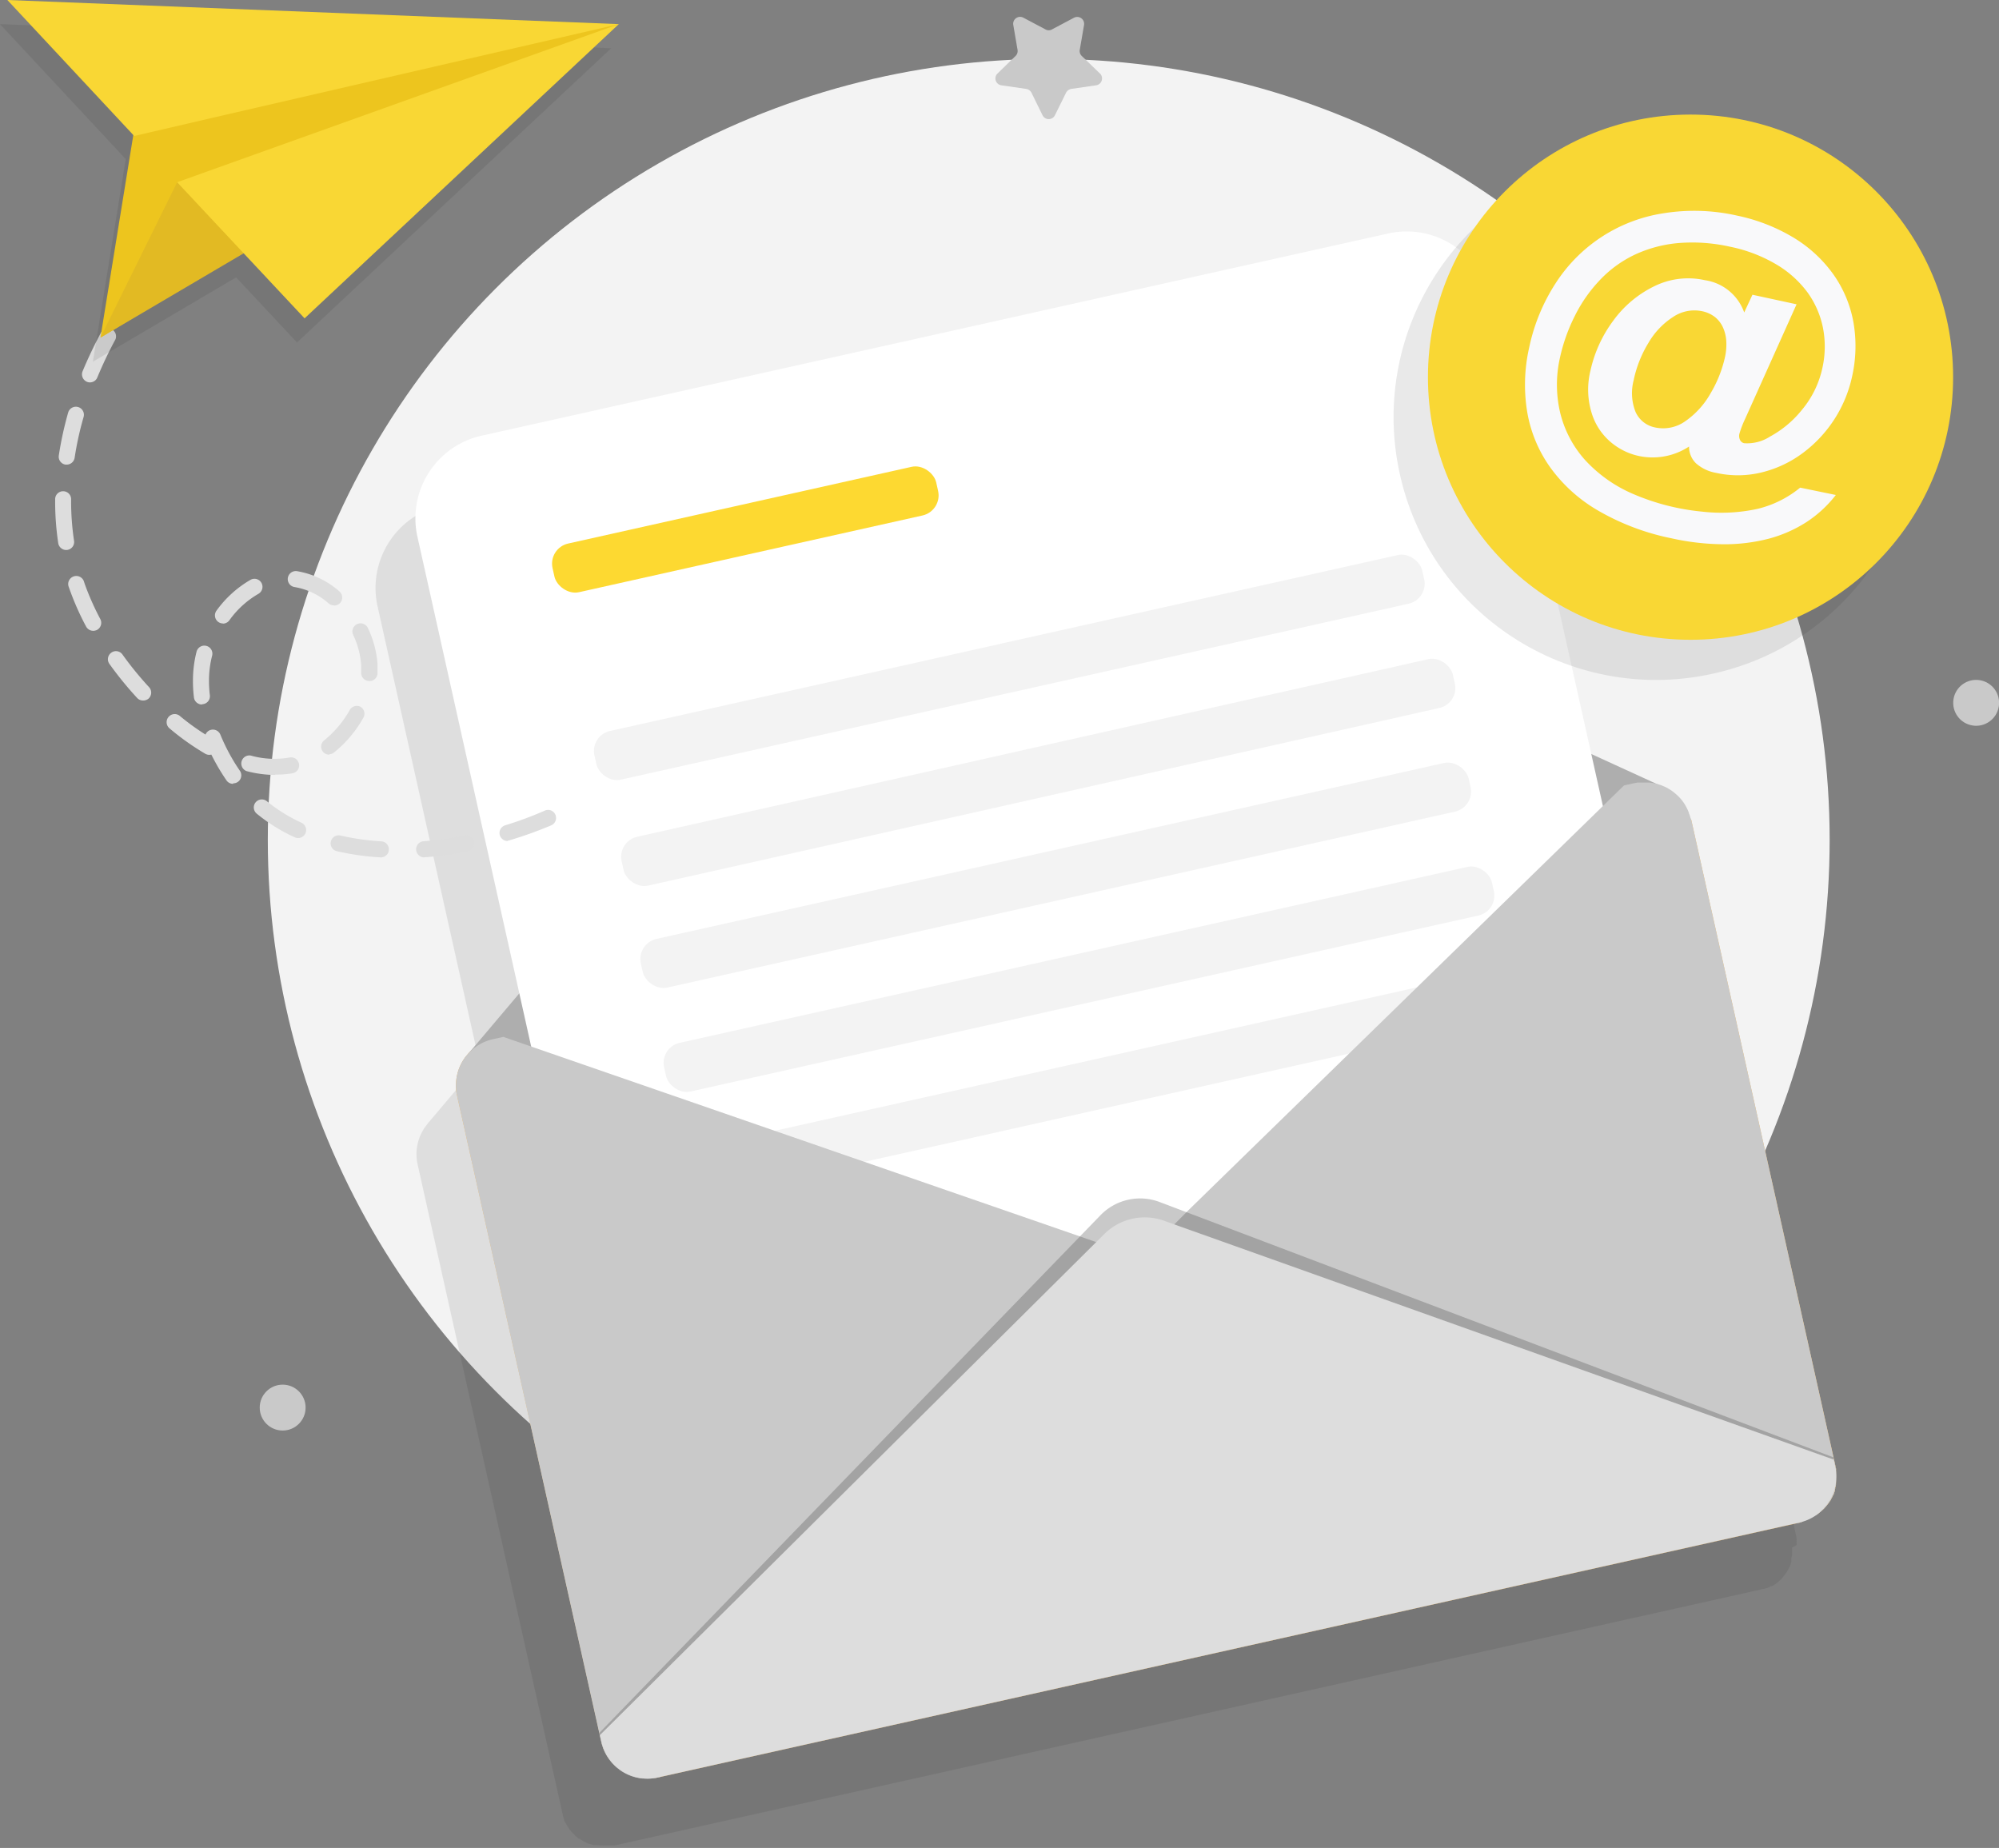 <svg id="Layer_1" data-name="Layer 1" xmlns="http://www.w3.org/2000/svg" width="271.85" height="251.29" viewBox="0 0 271.85 251.29"><rect x="0" y="0" width="271.85" height="251.29" fill="#808080" stroke="none"/><defs><style>.cls-1{fill:#c9c9c9;}.cls-2{fill:#f3f3f3;}.cls-3{fill:#232323;opacity:0.1;}.cls-4{fill:#f8c068;}.cls-5{fill:#aeaeae;}.cls-6{fill:#fff;}.cls-7{fill:#fdd931;}.cls-8{fill:#484848;opacity:0.29;}.cls-9{fill:#ddd;}.cls-10{fill:#f9d734;}.cls-11{fill:#f9f9fa;}.cls-12{fill:#edc51e;}.cls-13{fill:#e2ba23;}</style></defs><circle class="cls-1" cx="38.44" cy="191.41" r="3.12"/><circle class="cls-1" cx="268.73" cy="95.57" r="3.12" transform="translate(131.35 345.52) rotate(-80.78)"/><circle class="cls-2" cx="142.62" cy="114.21" r="106.2"/><path class="cls-3" d="M244.32,210.11v0s0,0,0,0v-.23a2,2,0,0,0,0-.24v-.1a.13.13,0,0,1,0-.06s0-.1,0-.15l0-.16-.06-.32-.06-.28h0l-.2-.91h0l-19.35-86.68a3,3,0,0,0-.08-.32,1.55,1.55,0,0,0-.07-.23,1.43,1.43,0,0,0-.09-.27,1.45,1.45,0,0,0-.09-.22,1,1,0,0,0-.09-.22c0-.09-.08-.18-.13-.27a5.54,5.54,0,0,0-.3-.53s0,0,0,0l-.22-.31a5.64,5.64,0,0,0-.93-1,2.75,2.75,0,0,0-.26-.22,5.16,5.16,0,0,0-.61-.43,1.32,1.32,0,0,0-.2-.12l-.29-.16,0,0-.38-.18h0L211,111.91l-13.84-62a11.53,11.53,0,0,0-13.77-8.74L60.09,68.7a11.53,11.53,0,0,0-8.74,13.77l13.84,62-6.94,8.21L58,153l0,0a6.47,6.47,0,0,0-1.31,3.13,6.54,6.54,0,0,0,.11,2.24l19.5,87.37.05.22h0l.06.27c0,.17.08.32.13.48l0,.1,0,.09a.06.06,0,0,1,0,0h0s0,0,0,0,.07.19.11.28a.17.17,0,0,0,0,.05l0,.1.06.11a.14.14,0,0,0,0,.06l0,0A1.59,1.59,0,0,0,77,248l0,.06.07.12.08.13.19.29h0a1.33,1.33,0,0,0,.14.19l.06.09.2.24,0,0,0,0,.13.14.06.05.25.24,0,.05a2.75,2.75,0,0,0,.26.22l.13.1.19.14.08,0a4,4,0,0,0,.38.24l.12.07.16.09a4.63,4.63,0,0,0,.64.29l.11,0,.16.06.26.09.18,0,.2,0,.19,0,.32.05h.06l.11,0h.26a2.82,2.82,0,0,0,.41,0,.34.34,0,0,0,.1,0h.53l.15,0h.12l.24,0,.33-.06,154.89-34.59h0l.35-.07.33-.09.23-.07.07,0,.11,0h.06l.12-.05h0l.15-.06.12,0h0l.16-.08.36-.19h0l.09,0,.1-.06.06,0,.06,0,.08-.06a5.94,5.94,0,0,0,.7-.54h0l.11-.1.09-.09.12-.12s0,0,.05-.05l.05-.06.18-.19,0,0a.76.76,0,0,1,.11-.14,1.13,1.13,0,0,1,.1-.13l0,0,0,0a1.1,1.1,0,0,0,.09-.14l.08-.1a.7.7,0,0,1,.06-.09l.06-.11.12-.19a2.12,2.12,0,0,0,.11-.21l.07-.13.15-.33.06-.14,0-.09.09-.23a.83.83,0,0,0,0-.15.66.66,0,0,0,0-.15.83.83,0,0,0,0-.15c0-.15.07-.3.1-.45a.43.43,0,0,0,0,0,.77.77,0,0,1,0-.15l0-.18v0a.76.76,0,0,0,0-.15s0-.09,0-.13v-.07a.06.06,0,0,0,0,0v-.2a.24.24,0,0,0,0-.12.06.06,0,0,0,0-.06S244.32,210.13,244.32,210.11Z"/><path class="cls-4" d="M230,111.49l19.61,87.87c0,.11,0,.22.07.33s0,.1,0,.15a.77.77,0,0,1,0,.15.17.17,0,0,1,0,.07.31.31,0,0,1,0,.1c0,.07,0,.15,0,.23a1.85,1.85,0,0,1,0,.23v.31c0,.07,0,.14,0,.2v0c0,.12,0,.24,0,.36s0,0,0,0,0,.12,0,.18l0,.16v0c0,.15-.06.31-.1.45a.94.94,0,0,0,0,.16.88.88,0,0,0-.05.15s0,.09,0,.14a2.49,2.49,0,0,1-.11.29c0,.07,0,.12-.06.18s-.12.26-.19.39l-.15.27c0,.09-.1.18-.16.27a.83.83,0,0,1-.08.12.41.41,0,0,1-.07.11,1.13,1.13,0,0,1-.1.13l0,0c-.08.11-.17.21-.25.31l0,0a1.51,1.51,0,0,1-.21.23l-.06.08-.12.11a.28.28,0,0,1-.1.09l-.11.1a6.09,6.09,0,0,1-.8.62l-.05,0-.06,0a.88.88,0,0,1-.21.12,3,3,0,0,1-.36.19l-.18.09-.13,0-.15.07h0l-.12,0-.06,0-.11,0-.06,0L245,207l-.34.08L89.47,241.71l-.34.06-.24,0a1.15,1.15,0,0,1-.26,0h-.16l-.37,0h-.52l-.23,0a6.45,6.45,0,0,1-1.08-.21l-.26-.08-.29-.11a6.59,6.59,0,0,1-1.61-.92,3,3,0,0,1-.34-.28,6,6,0,0,1-1-1.09l-.19-.3-.18-.3-.16-.32-.14-.3s0,0,0,0-.08-.2-.11-.3,0,0,0,0,0-.16-.08-.24a3.59,3.59,0,0,1-.12-.47L62.16,149a6.23,6.23,0,0,1-.1-2.23,6.37,6.37,0,0,1,1.31-3.13l0,0,.27-.32a6.37,6.37,0,0,1,3.37-2l155.24-34.66.45-.08h.08l.44,0h.57l.46,0,.43.06a5.61,5.61,0,0,1,.59.13,1.68,1.68,0,0,1,.32.09,3.16,3.16,0,0,1,.54.2h0l.39.17,0,0,.29.16.21.12a6.25,6.25,0,0,1,.61.44l.25.21a5.64,5.64,0,0,1,.93,1,3.62,3.62,0,0,1,.22.32h0c.11.17.21.35.31.54l.13.27.09.21a2,2,0,0,1,.08.22c0,.09.07.18.1.27a1.55,1.55,0,0,1,.06.23Z"/><path class="cls-5" d="M229.11,109.43l-167,37.3a6.37,6.37,0,0,1,1.31-3.13l0,0,.27-.32,64.28-76a6.5,6.5,0,0,1,7.7-1.72L226.16,107h0l.39.17,0,0,.29.16.21.12a6.25,6.25,0,0,1,.61.44l.25.21a5.64,5.64,0,0,1,.93,1,3.62,3.62,0,0,1,.22.32Z"/><path class="cls-6" d="M232.09,172.77,86.3,205.32,56.77,73a11.52,11.52,0,0,1,8.74-13.76L188.79,31.75a11.53,11.53,0,0,1,13.76,8.74Z"/><rect class="cls-2" x="79.58" y="87.37" width="115.35" height="6.78" rx="2.78" transform="translate(-16.48 32.09) rotate(-12.59)"/><rect class="cls-2" x="82.73" y="101.51" width="115.35" height="6.78" rx="2.78" transform="matrix(0.98, -0.22, 0.22, 0.98, -19.48, 33.12)"/><rect class="cls-2" x="85.89" y="115.65" width="115.35" height="6.78" rx="2.8" transform="translate(-22.49 34.14) rotate(-12.59)"/><rect class="cls-2" x="89.05" y="129.78" width="115.35" height="6.78" rx="2.78" transform="translate(-25.49 35.17) rotate(-12.59)"/><rect class="cls-2" x="92.2" y="143.92" width="115.35" height="6.78" rx="2.8" transform="translate(-28.5 36.2) rotate(-12.59)"/><rect class="cls-7" x="74.63" y="68.62" width="53.46" height="6.78" rx="2.8" transform="translate(-13.26 23.82) rotate(-12.59)"/><path class="cls-1" d="M156.4,176.52h0a4.26,4.26,0,0,1-.7.91l-65.89,64.2-.34.08a6.4,6.4,0,0,1-1.89.14l-.25,0a6.35,6.35,0,0,1-3-1.13l-.24-.19a4.5,4.5,0,0,1-.69-.62c-.08-.07-.14-.15-.21-.22l-.2-.25a6.44,6.44,0,0,1-1.23-2.58L62.16,149a6.23,6.23,0,0,1-.1-2.23,6.37,6.37,0,0,1,1.31-3.13l0,0,.27-.32a6.37,6.37,0,0,1,3.37-2l1.44-.32,7.63,2.64,70.37,24.35,2.64.92,5,1.75a4.33,4.33,0,0,1,1,.52h0A4.13,4.13,0,0,1,156.4,176.52Z"/><path class="cls-1" d="M230,111.49l19.61,87.87c0,.11,0,.22.07.33s0,.1,0,.15a.77.77,0,0,1,0,.15.17.17,0,0,1,0,.07.31.31,0,0,1,0,.1c0,.07,0,.15,0,.23a1.85,1.85,0,0,1,0,.23v.31c0,.07,0,.13,0,.2v0c0,.12,0,.24,0,.36s0,0,0,0,0,.12,0,.18l0,.16v0c0,.15-.06.31-.1.45a.94.94,0,0,0,0,.16.88.88,0,0,0-.05.15s0,.09,0,.14a2.49,2.49,0,0,1-.11.29c0,.07,0,.12-.06.18l-.19.39-.15.27c0,.09-.1.18-.16.27a.83.83,0,0,1-.08.12.41.41,0,0,1-.07.11,1.13,1.13,0,0,1-.1.13l0,0c-.08.11-.17.21-.25.31l0,0a1.51,1.51,0,0,1-.21.23l-.06.08-.12.11a.28.28,0,0,1-.1.09l-.11.1a6.09,6.09,0,0,1-.8.62l-.05,0-.06,0a.88.88,0,0,1-.21.12,3,3,0,0,1-.36.19l-.18.09-.13,0-.15.07h0l-.13,0-.06,0-.11,0-.06,0L245,207l-.34.08-.34.08L157.42,177a4.08,4.08,0,0,1-1-.52h0a4.11,4.11,0,0,1-1.2-5.39h0a4,4,0,0,1,.7-.91l3.82-3.73,2-2,53.33-52,5.78-5.64,1.44-.32.45-.08h.08l.44,0h.57l.46,0,.43.06a5.61,5.61,0,0,1,.59.13,1.68,1.68,0,0,1,.32.09,3.16,3.16,0,0,1,.54.2h0l.39.17,0,0,.29.16.21.12a6.25,6.25,0,0,1,.61.44l.25.21a5.64,5.64,0,0,1,.93,1,3.62,3.62,0,0,1,.22.32h0c.11.17.21.35.31.54l.13.27.09.21a2,2,0,0,1,.08.22c0,.09.07.18.1.27a1.55,1.55,0,0,1,.06.23Z"/><path class="cls-8" d="M249.32,198.17l.2.92a6.58,6.58,0,0,1-4.82,8L89.47,241.71a6.58,6.58,0,0,1-7.75-5.16l-.21-.91,68.12-70.36a7.5,7.5,0,0,1,8.11-1.81Z"/><path class="cls-9" d="M249.39,198.49l.19.87a6.44,6.44,0,0,1-4.88,7.69L89.47,241.71a6.44,6.44,0,0,1-7.69-4.88l-.2-.88,68.61-68.15A7.78,7.78,0,0,1,158.3,166Z"/><circle class="cls-3" cx="225.23" cy="56.74" r="35.71" transform="translate(-7.01 53.26) rotate(-13.28)"/><circle class="cls-10" cx="229.9" cy="51.29" r="35.71"/><path class="cls-11" d="M237.2,42.49l1.12-2.41,6,1.3-7,15.59a13.59,13.59,0,0,0-.77,2,1.24,1.24,0,0,0,.09.87.8.8,0,0,0,.56.43,5.73,5.73,0,0,0,3.52-.91,14.31,14.31,0,0,0,4.34-3.64A13.19,13.19,0,0,0,247.84,50a13.32,13.32,0,0,0,.08-5.37,12.37,12.37,0,0,0-2.09-4.84,14.33,14.33,0,0,0-4.24-3.82,20.25,20.25,0,0,0-6.31-2.42,23.39,23.39,0,0,0-7-.5,17.6,17.6,0,0,0-6,1.6,15.91,15.91,0,0,0-4.89,3.63,19.8,19.8,0,0,0-3.23,4.69,23.91,23.91,0,0,0-2,5.6,16.65,16.65,0,0,0,0,7.5,14.91,14.91,0,0,0,3.35,6.43A19,19,0,0,0,222,67.13a31.18,31.18,0,0,0,9.44,2.44A23.14,23.14,0,0,0,239,69.2a14.45,14.45,0,0,0,5.81-2.89l4.85,1a16.4,16.4,0,0,1-4,3.69,18.12,18.12,0,0,1-5.15,2.26,24,24,0,0,1-6.15.75,33.32,33.32,0,0,1-7.05-.81,32.81,32.81,0,0,1-9.77-3.65,21,21,0,0,1-6.63-5.87,18.2,18.2,0,0,1-3.21-7.6,22.81,22.81,0,0,1,.26-8.83,25.75,25.75,0,0,1,3.58-8.71A21.25,21.25,0,0,1,226.23,29a26.39,26.39,0,0,1,10.05.33,24.63,24.63,0,0,1,7.66,3,18.21,18.21,0,0,1,5.4,5,16.25,16.25,0,0,1,2.71,6.47,18.81,18.81,0,0,1-.19,7.45,17.61,17.61,0,0,1-6.66,10.33,15.48,15.48,0,0,1-5.59,2.65,13.55,13.55,0,0,1-6.24.07A5.52,5.52,0,0,1,230.64,63a3.14,3.14,0,0,1-.94-2.28,9,9,0,0,1-5.09,1.48,8.68,8.68,0,0,1-4.88-1.56,8.38,8.38,0,0,1-3.18-4.18,10.81,10.81,0,0,1-.25-6.1,17.72,17.72,0,0,1,3.06-6.71,15,15,0,0,1,5.6-4.72,10.4,10.4,0,0,1,6.89-.83A6.7,6.7,0,0,1,237.2,42.49Zm-15,9.1a6.88,6.88,0,0,0,.23,4.44,3.69,3.69,0,0,0,2.67,2.1,5.19,5.19,0,0,0,4.14-.89,11.38,11.38,0,0,0,3.4-3.78,16.69,16.69,0,0,0,1.94-4.87,8,8,0,0,0,.18-2.23,5.2,5.2,0,0,0-.47-1.88,3.84,3.84,0,0,0-1.11-1.4,4.27,4.27,0,0,0-1.7-.76,5.17,5.17,0,0,0-3.95.78,10.43,10.43,0,0,0-3.35,3.52A16,16,0,0,0,222.19,51.59Z"/><path class="cls-9" d="M51.81,116.59h-.06a36.17,36.17,0,0,1-5.94-.84,1.09,1.09,0,1,1,.49-2.13,33.94,33.94,0,0,0,5.58.79,1.09,1.09,0,0,1,1,1.16A1.08,1.08,0,0,1,51.81,116.59Zm5.83,0a1.1,1.1,0,0,1-.09-2.19,49,49,0,0,0,5.65-.77,1.09,1.09,0,1,1,.42,2.14,49.12,49.12,0,0,1-5.9.81Zm11.42-2.23a1.09,1.09,0,0,1-.33-2.14c1.79-.55,3.6-1.21,5.38-2a1.08,1.08,0,0,1,1.43.59,1.1,1.1,0,0,1-.59,1.43c-1.84.77-3.72,1.45-5.57,2A.93.93,0,0,1,69.06,114.31Zm-28.52-.4a1.06,1.06,0,0,1-.46-.1,23.48,23.48,0,0,1-5.17-3.22,1.09,1.09,0,1,1,1.39-1.68,21.78,21.78,0,0,0,4.7,2.92,1.09,1.09,0,0,1-.46,2.08Zm-8.84-7.37a1.08,1.08,0,0,1-.9-.47,29.08,29.08,0,0,1-2.06-3.51,1.09,1.09,0,0,1-.82-.11A34.67,34.67,0,0,1,23,99a1.1,1.1,0,0,1,1.4-1.69,32.48,32.48,0,0,0,3.55,2.58,1.07,1.07,0,0,1,.6-.6,1.1,1.1,0,0,1,1.42.61,26.18,26.18,0,0,0,2.65,4.91,1.09,1.09,0,0,1-.9,1.71Zm5.72-1.21a15.36,15.36,0,0,1-3.88-.52,1.1,1.1,0,0,1,.55-2.12,11.91,11.91,0,0,0,5.29.27,1.09,1.09,0,0,1,.42,2.14A12.39,12.39,0,0,1,37.42,105.33Zm7.35-2.76a1.09,1.09,0,0,1-.69-1.94,14.21,14.21,0,0,0,3.47-4.11A1.11,1.11,0,0,1,49,96.1a1.09,1.09,0,0,1,.42,1.49,16.24,16.24,0,0,1-4,4.74A1.09,1.09,0,0,1,44.77,102.57ZM27.45,95.8a1.09,1.09,0,0,1-1.08-1,17.83,17.83,0,0,1-.13-2.18,15.94,15.94,0,0,1,.49-4,1.09,1.09,0,0,1,2.12.54,13.56,13.56,0,0,0-.43,3.46,15.87,15.87,0,0,0,.12,1.93,1.09,1.09,0,0,1-1,1.21Zm-8-.54a1.09,1.09,0,0,1-.81-.36,47.67,47.67,0,0,1-3.76-4.62,1.09,1.09,0,0,1,.26-1.53,1.08,1.08,0,0,1,1.52.26,46,46,0,0,0,3.59,4.41A1.1,1.1,0,0,1,20.2,95,1.12,1.12,0,0,1,19.46,95.26ZM50.12,92.6h0a1.09,1.09,0,0,1-1-1.13c0-.13,0-.25,0-.38s0-.44,0-.67a11.75,11.75,0,0,0-1.09-4.09,1.09,1.09,0,1,1,2-.93,13.71,13.71,0,0,1,1.31,4.88c0,.27,0,.54,0,.81s0,.31,0,.47A1.08,1.08,0,0,1,50.12,92.6ZM12.71,85.78a1.1,1.1,0,0,1-1-.58,36.88,36.88,0,0,1-2.12-4.72c-.1-.26-.19-.52-.28-.78a1.1,1.1,0,0,1,2.08-.7c.08.25.16.49.25.73a36.8,36.8,0,0,0,2,4.45,1.1,1.1,0,0,1-.45,1.48A1.16,1.16,0,0,1,12.71,85.78Zm17.61-1a1.09,1.09,0,0,1-.64-.21,1.1,1.1,0,0,1-.24-1.53,14.87,14.87,0,0,1,4.64-4.2,1.09,1.09,0,0,1,1.48.43,1.1,1.1,0,0,1-.43,1.49,12.54,12.54,0,0,0-3.93,3.58A1.08,1.08,0,0,1,30.32,84.8Zm15.09-2.46a1.08,1.08,0,0,1-.71-.26,9.28,9.28,0,0,0-4.64-2.23,1.09,1.09,0,0,1,.33-2.16,11.57,11.57,0,0,1,5.74,2.73A1.1,1.1,0,0,1,46.25,82,1.12,1.12,0,0,1,45.41,82.34ZM9,74.79a1.1,1.1,0,0,1-1.08-.93,37.84,37.84,0,0,1-.42-5.67v-.31A1.08,1.08,0,0,1,8.59,66.8h0a1.08,1.08,0,0,1,1.08,1.1v.29a36.08,36.08,0,0,0,.4,5.34,1.09,1.09,0,0,1-.91,1.25Zm.07-11.61-.17,0A1.09,1.09,0,0,1,8,61.92,47.52,47.52,0,0,1,9.27,56.1a1.09,1.09,0,1,1,2.1.6,43.16,43.16,0,0,0-1.22,5.55A1.1,1.1,0,0,1,9.07,63.18ZM12.24,52a1,1,0,0,1-.41-.08,1.1,1.1,0,0,1-.6-1.43,59.4,59.4,0,0,1,2.56-5.36,1.09,1.09,0,0,1,1.92,1,56.34,56.34,0,0,0-2.46,5.16A1.08,1.08,0,0,1,12.24,52Zm5.51-10.25a1.14,1.14,0,0,1-.61-.18,1.1,1.1,0,0,1-.3-1.52c1.08-1.62,2.25-3.23,3.49-4.78a1.08,1.08,0,0,1,1.53-.18A1.11,1.11,0,0,1,22,36.62c-1.2,1.5-2.34,3.06-3.38,4.63A1.09,1.09,0,0,1,17.75,41.74ZM25,32.62a1.1,1.1,0,0,1-.8-1.84c1-1.05,2-2.1,3.09-3.12a1.09,1.09,0,0,1,1.51,1.58c-1,1-2.05,2-3,3A1.11,1.11,0,0,1,25,32.62Z"/><polygon class="cls-3" points="83.12 6.56 0 3.28 17.1 21.64 12.63 49.19 32.11 37.72 40.39 46.57 83.12 6.56"/><polygon class="cls-12" points="13.66 45.91 20.19 5.67 84.15 3.28 13.66 45.91"/><path class="cls-10" d="M18.25,18.49c.34-.11,65.9-15.21,65.9-15.21L1,0Z"/><polygon class="cls-13" points="24.09 24.78 13.66 45.91 45.94 26.91 24.09 24.78"/><polygon class="cls-10" points="24.09 24.78 41.42 43.29 84.15 3.28 24.09 24.78"/><path class="cls-1" d="M143.06,4l3-1.59a.94.94,0,0,1,1.36,1l-.58,3.37a.94.94,0,0,0,.27.83L149.59,10a.94.94,0,0,1-.52,1.6l-3.39.49a1,1,0,0,0-.7.51l-1.52,3.08a.94.94,0,0,1-1.68,0l-1.51-3.08a1,1,0,0,0-.71-.51l-3.39-.49a.94.94,0,0,1-.52-1.6l2.46-2.39a.94.94,0,0,0,.27-.83L137.8,3.4a.94.94,0,0,1,1.36-1l3,1.59A.9.9,0,0,0,143.06,4Z"/></svg>